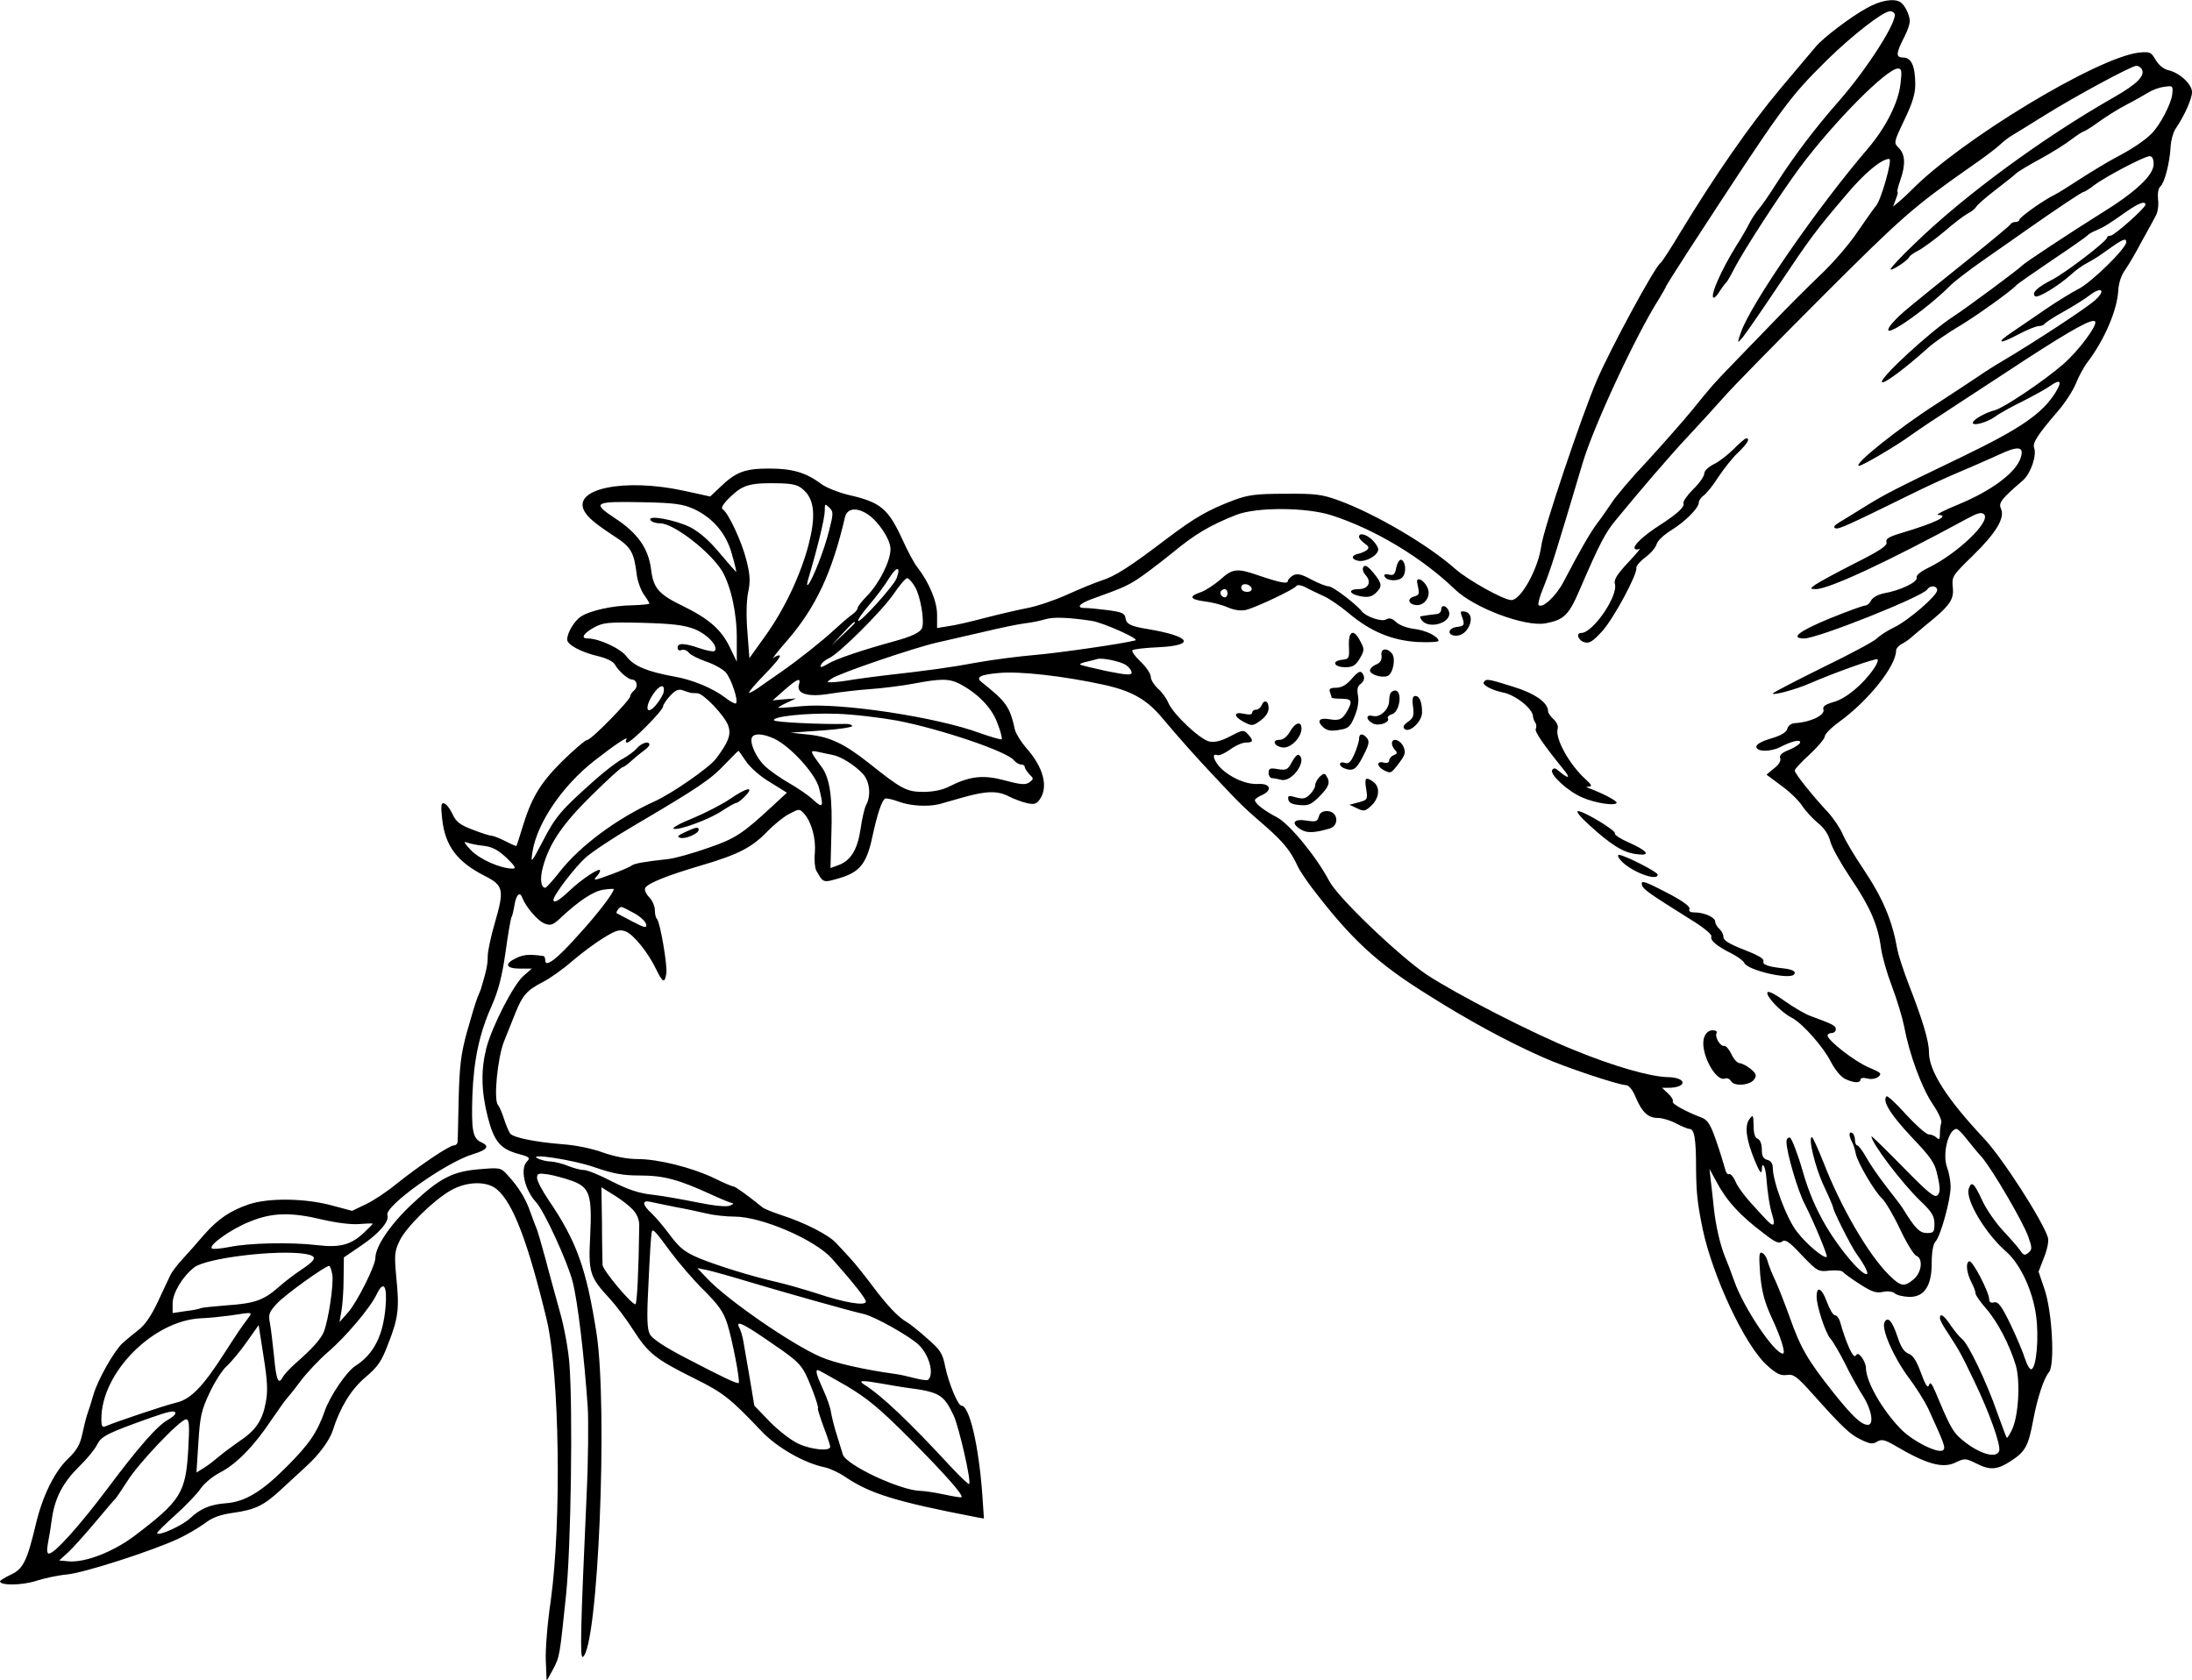 <?xml version="1.0" standalone="no"?>
<!DOCTYPE svg PUBLIC "-//W3C//DTD SVG 20010904//EN"
 "http://www.w3.org/TR/2001/REC-SVG-20010904/DTD/svg10.dtd">
<svg version="1.0" xmlns="http://www.w3.org/2000/svg"
 width="800pt" height="613pt" viewBox="0 0 800 613"
 preserveAspectRatio="xMidYMid meet">
<g transform="translate(0,613) scale(0.1,-0.1)"
fill="#000000" stroke="none">
<path d="M6814 6101 c-58 -31 -160 -109 -186 -140 -10 -11 -67 -80 -129 -153
-111 -132 -238 -315 -365 -524 -36 -60 -69 -111 -74 -114 -20 -13 -181 -309
-233 -430 -55 -129 -195 -544 -202 -603 -11 -82 -74 -197 -109 -197 -28 0
-157 72 -204 113 -100 89 -293 202 -427 251 -61 22 -85 25 -195 24 -104 0
-135 -4 -186 -23 -95 -36 -142 -63 -243 -139 -139 -106 -193 -140 -242 -155
-24 -8 -80 -31 -124 -51 -44 -20 -109 -42 -145 -49 -36 -7 -105 -23 -155 -36
-49 -13 -109 -27 -132 -30 l-43 -7 0 49 c0 48 -29 117 -72 173 -11 13 -35 58
-54 100 -53 115 -80 137 -198 164 -37 9 -82 27 -99 40 -55 41 -104 56 -189 56
-89 0 -122 -12 -179 -67 l-37 -35 -96 21 c-217 47 -409 8 -363 -75 14 -24 39
-45 109 -91 61 -39 72 -58 82 -141 3 -24 15 -56 26 -72 11 -15 20 -30 20 -33
0 -2 -28 -5 -62 -6 -72 -1 -153 -19 -186 -40 -25 -15 -52 -60 -52 -85 0 -19
50 -46 114 -61 29 -7 54 -19 60 -30 14 -25 48 -54 62 -55 19 0 24 -27 8 -40
-8 -7 -14 -16 -14 -21 0 -14 -142 -159 -156 -159 -7 0 -48 -35 -92 -78 -82
-82 -113 -134 -147 -247 -10 -33 -19 -61 -20 -62 -1 -2 -19 6 -40 17 -22 11
-45 20 -51 20 -7 0 -38 10 -69 22 -45 17 -60 28 -73 56 -9 20 -23 38 -31 40
-11 4 -13 -7 -7 -59 11 -97 55 -155 156 -206 68 -35 71 -50 36 -171 -14 -48
-26 -103 -26 -122 0 -29 -4 -50 -25 -120 -1 -3 -7 -17 -13 -32 -6 -15 -23 -71
-38 -125 -22 -80 -27 -124 -30 -243 -2 -80 -3 -151 -4 -157 0 -7 -6 -13 -13
-13 -17 0 -125 -73 -208 -139 -35 -29 -86 -63 -114 -76 l-50 -24 -75 20 c-97
26 -228 28 -301 4 -68 -23 -113 -53 -164 -111 -22 -26 -56 -64 -76 -86 -20
-21 -41 -49 -47 -61 -6 -12 -26 -56 -46 -98 -24 -51 -47 -85 -71 -103 -19 -15
-46 -37 -59 -49 -31 -30 -89 -132 -105 -187 -7 -25 -17 -56 -22 -70 -5 -14
-13 -47 -19 -75 -8 -38 -21 -59 -51 -88 -50 -47 -95 -139 -119 -243 -31 -130
-46 -161 -91 -181 -21 -10 -39 -21 -39 -24 0 -16 79 -15 130 1 30 10 82 21
115 24 62 6 308 85 405 130 30 14 73 39 95 55 30 23 57 33 106 40 80 11 113
27 176 86 26 24 67 62 90 83 47 42 87 97 98 133 26 82 66 148 118 192 47 40
60 59 85 126 36 92 40 126 28 243 -7 79 -6 91 13 131 24 49 121 145 185 182
59 34 133 36 170 4 59 -50 113 -193 181 -474 47 -198 55 -737 15 -1027 -12
-80 -20 -179 -18 -220 l3 -73 23 42 c25 48 24 44 48 273 18 176 25 677 12 845
-4 50 -19 133 -34 185 -14 52 -39 140 -53 195 -15 55 -30 107 -34 115 -4 8
-13 34 -22 58 -16 47 -43 91 -83 134 -24 27 -28 27 -101 21 -99 -8 -146 -32
-248 -128 -78 -73 -133 -154 -133 -196 0 -28 -67 -162 -100 -199 l-31 -35 7
40 c4 22 8 75 8 118 l1 78 63 43 c64 43 104 89 96 111 -13 32 214 194 313 223
52 16 61 29 30 43 -32 14 -37 44 -33 171 5 131 26 228 70 326 25 57 38 107 51
197 9 66 19 124 22 128 3 5 7 23 10 40 6 41 20 56 29 31 13 -34 57 -86 83 -95
21 -8 30 -5 60 24 66 61 116 94 153 100 21 3 38 4 38 2 0 -13 -60 -92 -128
-166 -79 -89 -122 -122 -122 -94 0 8 -3 16 -7 16 -49 7 -72 6 -100 -8 -44 -21
-37 -38 16 -38 l42 0 -30 -26 c-37 -32 -115 -184 -136 -264 -20 -80 -19 -156
5 -251 23 -90 46 -118 115 -136 37 -10 41 -14 29 -26 -27 -26 -10 -103 32
-149 30 -31 117 -222 134 -291 19 -74 42 -271 55 -457 3 -49 2 -193 -4 -320
-22 -484 -25 -598 -14 -592 56 34 92 906 50 1182 -37 235 -72 334 -174 484
-24 35 -43 72 -43 82 0 17 5 18 41 13 23 -4 63 -15 88 -24 64 -24 72 -52 65
-201 -7 -132 -2 -150 71 -228 23 -25 63 -78 87 -116 54 -84 80 -105 221 -175
107 -53 131 -72 247 -194 56 -59 156 -116 230 -131 19 -4 53 -20 75 -35 90
-61 183 -90 478 -147 l28 -5 -6 88 c-13 179 -47 324 -76 324 -13 0 -47 83 -59
141 -10 50 -17 62 -67 105 -30 27 -63 53 -72 58 -31 17 -73 61 -126 132 -30
40 -66 85 -82 102 -15 17 -39 42 -52 56 -26 29 -116 75 -201 102 -30 10 -59
22 -65 26 -48 39 -101 78 -108 78 -5 0 -36 13 -70 30 -81 39 -205 70 -280 70
-38 0 -84 9 -127 24 -37 14 -101 27 -146 30 -100 8 -180 24 -192 39 -5 7 -15
30 -22 52 -7 22 -17 46 -23 53 -16 20 -1 171 22 230 12 29 30 76 42 105 26 65
42 83 100 113 26 13 74 47 108 77 34 29 85 67 115 85 44 27 57 31 79 23 29
-11 83 -78 112 -139 24 -49 31 -52 37 -14 4 31 -23 186 -34 198 -5 4 -8 19 -8
33 0 13 -9 35 -21 47 -12 12 -18 28 -14 34 11 17 80 45 202 81 137 40 187 66
243 124 25 26 61 55 81 65 36 19 37 19 54 0 27 -30 43 -90 39 -142 -3 -26 0
-56 5 -65 26 -46 25 -45 84 -28 75 22 100 53 121 152 18 83 34 131 46 138 4 3
27 -2 51 -11 41 -15 103 -19 146 -9 10 3 49 14 88 25 85 24 126 25 168 3 18
-9 47 -20 65 -24 27 -6 35 -3 47 14 32 46 13 118 -51 189 -18 21 -36 50 -40
65 -18 83 -31 102 -122 174 -22 18 -4 27 65 33 75 7 234 -11 381 -43 101 -22
156 -53 211 -118 64 -76 127 -147 196 -220 94 -100 103 -109 183 -178 66 -58
92 -90 118 -146 6 -14 29 -48 49 -75 146 -192 240 -279 430 -397 149 -94 290
-170 417 -226 77 -35 276 -101 301 -101 11 0 25 -16 36 -43 24 -57 46 -77 82
-77 16 0 46 -9 66 -20 21 -11 43 -20 49 -20 18 0 24 -36 24 -145 1 -91 5 -126
24 -220 37 -174 153 -422 233 -496 36 -33 51 -40 74 -37 25 4 37 -5 96 -71
110 -123 136 -147 177 -166 31 -15 42 -16 57 -6 16 9 27 7 62 -13 120 -71 179
-87 227 -62 30 14 34 14 71 -4 52 -27 78 -25 131 10 50 33 61 54 78 145 15 82
40 157 58 177 22 26 12 223 -17 305 l-21 62 20 52 c12 30 18 60 14 73 -20 63
-166 290 -233 361 -136 145 -201 246 -201 315 0 41 -23 117 -74 248 -20 52
-38 108 -41 125 -19 108 -52 187 -126 298 -32 47 -65 103 -74 125 -9 21 -33
57 -53 79 -56 60 -122 142 -122 153 0 5 25 32 55 59 30 28 55 58 55 66 0 8 24
32 53 53 105 76 207 203 207 260 0 7 10 19 23 25 12 7 24 15 27 18 3 3 27 23
53 45 92 74 109 96 104 142 -4 40 -2 43 73 116 85 83 118 138 103 171 -10 22
0 35 80 104 28 24 51 91 41 118 -7 18 12 48 87 135 26 30 55 75 65 100 10 25
29 61 44 80 61 81 108 190 111 262 2 26 11 55 25 73 12 17 39 63 60 103 22 39
45 82 52 95 7 12 11 39 8 59 -2 23 1 41 9 48 15 13 34 87 37 145 1 22 9 51 18
65 32 47 60 109 60 134 0 29 -46 71 -87 80 -17 4 -35 19 -46 38 -16 28 -21 30
-61 26 -153 -18 -651 -319 -831 -503 -11 -11 -30 -29 -43 -40 l-23 -19 10 27
c6 15 9 27 6 27 -2 0 2 19 10 41 20 57 19 95 -5 119 -19 19 -19 20 20 102 29
60 40 95 40 129 0 67 -14 99 -44 99 -28 0 -27 15 5 77 11 21 19 46 19 56 0 21
-18 59 -34 69 -23 15 -73 7 -122 -21z m100 -20 c15 -23 -98 -200 -201 -318
-86 -97 -166 -203 -228 -300 -27 -43 -57 -86 -67 -97 -9 -10 -24 -33 -33 -50
-8 -17 -31 -56 -50 -86 -52 -84 -93 -176 -82 -186 3 -3 14 7 23 23 10 15 21
30 25 33 3 3 16 25 28 49 34 66 168 273 240 370 124 166 317 361 358 361 13 0
15 -8 9 -57 -8 -68 -53 -157 -117 -233 -188 -219 -427 -566 -465 -672 -14 -41
-14 -42 3 -23 10 11 71 99 135 195 114 170 134 198 246 329 67 80 129 131 157
131 13 0 -31 -155 -49 -172 -6 -7 -36 -49 -66 -93 -29 -44 -91 -116 -138 -160
-46 -44 -118 -116 -160 -160 -43 -44 -110 -114 -150 -155 -85 -88 -81 -84
-159 -180 -34 -41 -107 -124 -163 -185 -57 -60 -114 -128 -128 -150 -15 -22
-38 -56 -53 -75 -25 -34 -57 -88 -123 -214 -28 -53 -77 -98 -91 -84 -3 3 4 30
16 59 29 71 50 140 145 459 39 132 193 464 278 598 12 20 25 42 27 48 2 5 40
65 84 133 342 525 360 550 503 692 91 89 202 176 229 178 6 1 14 -3 17 -8z
m902 -202 c15 -24 -15 -55 -101 -104 -260 -148 -547 -359 -727 -534 -49 -46
-88 -89 -88 -93 0 -10 63 31 68 44 2 5 18 16 34 24 17 9 59 40 94 69 34 30 73
59 86 66 13 6 27 18 31 25 4 7 36 35 70 61 34 26 68 53 75 60 6 6 47 31 90 54
42 23 93 55 113 71 20 15 40 28 43 28 3 0 28 15 54 34 26 19 72 48 103 64 30
15 65 36 79 44 14 9 40 19 58 21 32 5 33 4 30 -26 -3 -34 -44 -113 -75 -144
-27 -27 -70 -56 -133 -89 -30 -16 -86 -50 -125 -75 -38 -25 -81 -52 -95 -59
-43 -21 -130 -83 -130 -92 0 -4 -6 -8 -14 -8 -8 0 -16 -4 -18 -8 -1 -4 -70
-61 -152 -127 -228 -183 -249 -200 -275 -229 -14 -14 -22 -29 -19 -32 12 -12
149 87 223 161 16 17 75 62 130 100 55 38 127 89 160 112 100 70 194 133 200
133 4 0 21 11 38 24 42 32 184 106 202 106 10 0 15 -10 15 -29 0 -41 -68 -104
-197 -183 -104 -65 -274 -177 -283 -187 -10 -12 -206 -157 -251 -186 -84 -54
-275 -230 -260 -240 10 -5 87 53 167 125 22 20 74 56 115 80 62 37 192 130
209 150 3 4 61 44 130 91 69 46 127 87 130 91 3 4 17 12 30 17 30 13 49 25
111 69 45 31 69 40 69 25 0 -12 -114 -113 -127 -113 -7 0 -13 -3 -13 -7 0 -13
-151 -128 -199 -153 -55 -28 -77 -48 -64 -61 9 -9 87 38 135 82 14 13 39 31
55 39 15 8 42 24 58 36 72 52 85 58 85 40 0 -22 -127 -147 -175 -171 -22 -11
-76 -44 -120 -74 -44 -30 -99 -68 -123 -84 -60 -40 -46 -45 23 -8 32 17 66 31
76 31 9 0 19 4 21 8 2 4 32 24 68 44 36 20 81 48 100 63 41 30 55 15 18 -19
-28 -27 -222 -154 -342 -225 -23 -13 -65 -40 -94 -60 -30 -20 -95 -63 -146
-96 -139 -89 -307 -224 -281 -225 12 0 138 74 191 113 22 16 100 68 174 116
74 48 182 119 240 157 171 111 245 152 256 141 12 -11 -61 -109 -117 -157 -70
-61 -217 -159 -248 -167 -34 -8 -81 -35 -81 -46 0 -13 51 1 81 22 14 11 59 36
100 56 41 21 87 46 102 57 37 26 44 17 19 -24 -48 -77 -126 -131 -337 -233
-258 -124 -288 -140 -359 -184 -39 -24 -82 -51 -96 -59 -16 -10 -20 -17 -11
-20 12 -4 43 10 271 122 58 29 139 66 180 83 41 17 106 46 144 63 72 34 94 31
81 -10 -17 -55 -108 -122 -230 -172 -49 -20 -82 -37 -72 -37 47 -2 -9 -29
-136 -67 -44 -13 -56 -21 -52 -33 4 -12 -24 -31 -118 -78 -67 -34 -131 -69
-142 -77 -20 -15 -20 -15 2 -16 47 0 257 97 550 256 40 22 55 26 64 17 26 -26
-96 -142 -201 -194 -31 -15 -48 -29 -45 -37 6 -15 -59 -47 -118 -57 -21 -4
-42 -15 -48 -26 -5 -11 -15 -19 -22 -19 -7 0 -65 -21 -129 -47 -112 -46 -147
-73 -93 -73 49 0 433 153 449 179 10 16 36 14 36 -3 0 -20 -107 -112 -158
-136 -23 -11 -51 -29 -62 -40 -11 -11 -101 -59 -200 -107 -99 -49 -180 -91
-180 -94 0 -8 85 15 135 37 95 41 239 92 247 88 4 -3 -2 -19 -15 -37 -40 -57
-101 -107 -145 -119 -31 -9 -41 -16 -37 -28 6 -20 -48 -46 -103 -49 -15 -1
-26 -9 -29 -21 -4 -13 -22 -24 -59 -35 -34 -10 -54 -21 -54 -30 0 -19 51 -20
88 -1 43 22 72 28 72 17 0 -6 -18 -18 -39 -27 -28 -11 -38 -20 -34 -31 4 -9
-5 -24 -22 -37 l-28 -23 55 -41 c31 -22 65 -56 76 -74 12 -18 37 -45 56 -61
23 -18 39 -41 46 -68 6 -23 40 -83 75 -135 70 -103 99 -170 110 -254 4 -30 22
-93 40 -140 18 -47 38 -114 45 -148 18 -99 64 -223 104 -282 20 -29 34 -60 31
-68 -3 -7 -5 -25 -5 -40 0 -20 -3 -23 -12 -14 -7 7 -20 12 -29 12 -9 0 -46 33
-82 72 -36 40 -68 70 -72 67 -16 -17 14 -66 91 -148 76 -80 86 -96 96 -145 10
-44 9 -59 -1 -68 -10 -11 -35 10 -127 104 -63 64 -114 114 -114 111 0 -24 111
-171 180 -237 41 -39 50 -55 50 -82 0 -30 -3 -34 -27 -34 -27 0 -43 16 -88 89
-5 9 -33 45 -61 81 -28 36 -61 84 -74 108 -13 23 -27 42 -32 42 -4 0 -8 9 -8
19 0 11 -4 23 -10 26 -13 8 -13 -11 0 -34 5 -10 11 -29 13 -42 6 -31 69 -139
96 -163 11 -10 41 -60 65 -111 24 -51 51 -95 60 -98 25 -10 20 -60 -9 -85 -35
-30 -48 -28 -92 16 -75 75 -175 247 -238 410 -20 50 -39 92 -42 92 -15 0 11
-107 41 -173 20 -42 36 -80 36 -83 0 -12 65 -141 85 -169 31 -43 47 -75 37
-75 -21 0 -97 90 -147 174 -38 65 -64 125 -87 206 -18 62 -39 115 -45 118 -8
2 -13 -5 -13 -15 0 -38 41 -179 67 -228 33 -65 84 -187 80 -192 -9 -8 -75 47
-109 92 -38 49 -88 183 -88 234 0 14 -7 25 -20 28 -15 4 -20 14 -20 38 0 20
-6 35 -15 39 -10 3 -15 20 -15 48 -1 40 -2 41 -15 24 -19 -25 -12 -75 19 -151
17 -41 25 -52 26 -36 0 34 12 18 16 -21 5 -65 13 -114 23 -145 11 -37 3 -42
-22 -15 -8 9 -35 37 -57 62 -23 25 -49 60 -56 78 -8 18 -19 30 -24 27 -5 -3
-12 7 -15 22 -4 15 -18 61 -32 101 -20 58 -31 75 -52 83 -58 22 -111 51 -106
59 3 5 -5 18 -17 29 l-22 21 21 0 c71 0 72 37 1 39 -64 1 -197 39 -341 98
-153 61 -434 206 -540 276 -102 69 -325 282 -356 342 -46 88 -145 208 -190
232 -47 24 -81 51 -81 63 0 4 11 12 25 18 40 18 32 43 -12 41 -44 -3 -101 22
-138 58 -26 27 -34 56 -12 47 7 -2 28 7 47 21 19 14 44 25 57 25 27 0 29 7 7
31 -15 16 -18 16 -64 -8 -34 -18 -57 -23 -77 -19 -34 8 -131 99 -149 141 -7
17 -24 40 -38 52 -14 13 -26 32 -26 43 0 11 -17 36 -37 55 -20 19 -34 38 -30
42 4 4 48 9 97 11 136 7 115 40 -40 66 -62 10 -79 18 -82 39 -3 19 -12 23 -63
30 -33 4 -70 8 -82 8 -38 -1 -26 16 25 34 106 38 124 46 163 71 22 14 79 57
126 95 86 71 139 102 235 140 74 29 257 28 349 -2 157 -51 326 -152 448 -269
71 -69 256 -138 331 -125 68 13 85 29 125 122 71 165 93 208 132 255 87 106
200 238 267 309 39 42 96 104 126 138 30 35 192 200 360 368 290 290 333 328
540 473 44 30 92 66 107 80 15 14 36 30 45 35 10 6 64 39 120 74 112 70 316
180 335 181 6 0 15 -5 19 -11z m-4879 -1541 c36 -36 40 -95 14 -196 -29 -110
-87 -234 -158 -333 l-58 -81 -7 93 c-5 57 -4 114 2 145 9 41 8 65 -6 120 -17
68 -66 173 -87 186 -7 4 4 22 31 47 45 43 73 50 185 47 47 -2 63 -7 84 -28z
m-406 -65 c70 -32 120 -90 140 -165 10 -34 17 -64 16 -65 -1 -1 -28 30 -60 68
-38 46 -75 78 -108 95 -55 27 -157 46 -145 26 4 -7 20 -12 36 -12 49 0 184
-105 226 -175 32 -56 54 -155 53 -250 l0 -80 -25 52 c-31 65 -77 105 -171 151
-89 43 -109 65 -117 136 -10 75 -49 131 -132 185 -86 57 -76 62 106 58 111 -2
143 -7 181 -24z m495 -79 c-17 -69 -61 -182 -77 -198 -5 -5 -4 6 2 25 33 111
59 218 59 244 0 27 1 28 16 13 16 -15 16 -21 0 -84z m141 59 c40 -27 83 -92
83 -127 0 -43 -40 -123 -84 -169 -20 -20 -36 -41 -36 -46 0 -6 -9 -16 -20 -24
-12 -8 -42 -34 -68 -58 -42 -39 -128 -107 -188 -149 -12 -8 -43 -30 -69 -48
-25 -19 -48 -32 -51 -30 -2 3 24 33 57 67 34 34 59 65 55 68 -3 3 -13 0 -23
-8 -9 -8 14 23 53 67 102 119 161 245 208 447 8 32 42 37 83 10z m105 -234
c-11 -28 -132 -162 -140 -155 -3 3 15 29 40 58 25 29 58 73 73 98 28 45 44 44
27 -1z m67 -30 c20 -33 36 -125 26 -151 -6 -16 -38 -31 -100 -48 -117 -32
-215 -65 -242 -82 -24 -14 -32 -16 -27 -5 3 8 16 19 30 25 38 18 192 171 236
235 21 31 43 57 49 57 5 0 18 -14 28 -31z m646 -125 c40 -6 175 -66 159 -71
-44 -12 -281 -46 -364 -53 -58 -5 -154 -17 -215 -28 -97 -18 -169 -28 -345
-48 -25 -3 -72 -9 -105 -14 -33 -6 -69 -10 -80 -10 -19 0 -19 0 1 14 27 19
303 113 384 131 36 8 112 26 170 39 58 14 125 28 150 31 25 3 59 10 75 15 29
9 85 7 170 -6z m-1450 -30 c47 -19 89 -64 73 -80 -4 -3 -28 1 -54 10 -58 20
-81 20 -81 2 0 -8 6 -12 15 -8 8 3 20 -2 26 -10 6 -8 34 -22 62 -32 28 -9 60
-27 72 -39 20 -22 48 -104 38 -114 -2 -3 -20 6 -38 20 -45 35 -122 67 -188 78
-98 18 -147 38 -173 73 -23 30 -101 66 -143 66 -26 0 -14 19 24 40 33 18 51
20 177 17 108 -3 151 -8 190 -23z m585 23 c0 -2 -19 -21 -42 -42 l-43 -40 40
43 c36 39 45 47 45 39z m988 -153 c12 -8 22 -21 22 -28 0 -11 -17 -10 -92 5
-50 11 -94 21 -96 24 -2 2 9 7 24 10 16 4 34 8 39 10 19 5 80 -8 103 -21z
m-1192 -72 c-11 -34 33 -47 111 -34 38 6 104 14 148 17 44 3 115 12 159 20
100 19 130 19 169 -1 66 -35 117 -87 137 -143 12 -29 18 -56 16 -59 -3 -2 -38
8 -78 22 -158 59 -510 112 -650 99 -49 -5 -88 -7 -88 -6 0 2 15 11 33 19 l32
15 -42 -3 -43 -4 43 38 c47 41 61 47 53 20z m-494 -28 c-2 -10 -15 -31 -28
-47 -34 -40 -43 -11 -12 37 24 37 46 43 40 10z m101 -3 c4 0 14 -1 22 -1 22 0
101 -83 113 -119 11 -32 1 -59 -45 -120 -25 -33 -162 -128 -225 -156 -136 -62
-270 -161 -344 -255 -26 -33 -50 -60 -54 -60 -16 0 -20 34 -9 74 23 87 72 159
179 264 57 56 107 102 112 102 4 0 18 10 32 23 13 12 34 29 45 37 12 8 21 18
21 22 0 15 -27 8 -46 -13 -10 -12 -33 -28 -51 -38 -18 -9 -63 -43 -100 -76
-125 -111 -145 -134 -192 -225 -43 -82 -45 -84 -37 -35 18 104 109 237 223
327 78 61 129 95 119 79 -4 -6 -2 -11 3 -11 15 0 131 117 131 132 0 6 12 24
26 39 20 21 31 26 48 19 11 -4 24 -8 29 -9z m752 -101 c160 -31 398 -112 425
-144 7 -9 19 -16 26 -16 8 0 14 -4 14 -9 0 -5 8 -17 17 -27 16 -15 16 -17 0
-29 -14 -10 -31 -9 -90 7 -79 21 -127 16 -204 -23 -23 -12 -58 -19 -93 -19
-61 0 -80 10 -200 106 -89 70 -141 95 -219 103 l-66 7 113 8 c61 4 112 12 112
16 0 5 -12 9 -27 8 -82 -2 -254 6 -258 13 -9 14 120 28 230 24 61 -2 160 -14
220 -25z m-449 -66 c59 -28 150 -128 163 -179 18 -71 15 -77 -21 -44 -18 17
-58 44 -88 61 -30 17 -70 45 -87 61 -34 31 -59 89 -48 107 9 15 42 12 81 -6z
m-103 -83 c15 -22 52 -55 88 -76 l61 -38 -53 -49 c-109 -101 -136 -119 -236
-153 -54 -19 -118 -37 -143 -40 -91 -10 -124 -16 -135 -24 -10 -9 -121 -51
-132 -51 -4 0 -2 5 5 12 7 7 12 16 12 21 0 13 -67 -31 -113 -75 -37 -35 -57
-46 -57 -32 0 17 78 119 117 154 25 22 102 73 172 114 238 140 284 171 334
224 27 28 51 52 52 52 1 0 14 -18 28 -39z m315 24 c30 -5 81 -37 111 -69 25
-27 31 -79 12 -114 -6 -11 -15 -50 -20 -86 -11 -75 -35 -116 -80 -133 l-30
-11 3 116 c5 142 -5 214 -37 255 -42 57 -43 60 -11 53 16 -4 39 -8 52 -11z
m-1271 -332 c31 -4 52 -16 82 -44 31 -30 36 -39 22 -39 -44 0 -121 34 -153 68
-24 26 -28 33 -13 27 11 -4 39 -10 62 -12z m548 -246 c22 -12 41 -30 43 -40 3
-15 -4 -14 -50 10 -29 15 -55 29 -57 30 -5 3 9 23 17 23 4 0 25 -11 47 -23z
m4862 -823 c15 -19 40 -50 56 -67 39 -46 149 -234 169 -289 15 -42 15 -48 1
-60 -13 -11 -18 -9 -29 7 -7 11 -36 44 -64 74 -28 30 -63 81 -77 113 -29 62
-38 69 -48 39 -12 -40 61 -163 137 -229 52 -46 97 -143 109 -234 11 -80 1
-189 -17 -195 -6 -2 -16 15 -23 37 -7 23 -31 80 -53 126 -33 68 -45 84 -60 81
-11 -3 -18 0 -18 10 0 27 -61 144 -73 140 -14 -5 -10 -42 9 -79 8 -15 14 -32
14 -38 0 -7 17 -31 38 -55 42 -48 86 -132 109 -208 17 -60 10 -184 -14 -235
-9 -18 -17 -31 -19 -29 -2 1 -17 43 -35 92 -38 110 -106 252 -128 268 -9 7
-27 29 -41 49 -25 38 -40 48 -40 27 0 -6 12 -29 28 -52 46 -71 50 -79 97 -177
55 -114 99 -236 91 -256 -12 -31 -85 -5 -147 52 -24 23 -38 50 -85 163 -14 33
-19 39 -24 26 -4 -13 -13 0 -29 44 -16 44 -29 65 -46 71 -16 6 -28 25 -40 62
-19 57 -35 75 -47 53 -13 -23 31 -125 86 -200 29 -38 61 -90 73 -115 60 -131
64 -143 55 -152 -16 -16 -115 34 -157 79 -68 71 -125 172 -125 221 0 10 -7 27
-15 38 -12 15 -16 16 -23 6 -8 -12 -35 47 -57 126 -4 12 -12 22 -18 22 -7 0
-20 23 -30 50 -18 49 -37 59 -37 18 0 -35 32 -132 50 -153 10 -11 34 -52 54
-92 19 -39 49 -93 66 -119 31 -49 40 -104 17 -104 -24 0 -57 31 -130 123 -90
114 -116 158 -156 272 -18 50 -41 108 -51 130 -11 22 -23 53 -28 69 -4 17 -14
32 -22 34 -10 4 -11 -12 -6 -79 6 -64 16 -101 42 -158 34 -72 52 -131 41 -131
-31 0 -143 167 -177 263 -12 34 -28 76 -35 92 -17 42 -33 111 -40 175 -3 30
-8 75 -11 99 l-5 45 25 -46 c37 -70 86 -124 174 -190 41 -32 55 -38 66 -29 11
9 26 0 72 -50 57 -59 60 -61 102 -56 23 2 45 0 48 -5 4 -5 31 -25 61 -44 43
-28 60 -34 84 -29 18 4 36 2 44 -5 8 -7 31 -12 51 -13 56 -2 84 39 84 122 0
42 5 70 14 80 19 21 56 156 55 201 0 19 -6 51 -13 70 -18 48 5 140 35 140 4 0
21 -16 36 -36z m-5007 -104 c67 -23 102 -30 166 -30 87 0 141 -15 259 -69 36
-17 72 -31 78 -32 7 0 2 -4 -9 -9 -14 -5 -56 -1 -120 12 -55 11 -128 24 -164
28 -47 5 -87 18 -146 48 -44 23 -90 42 -103 42 -12 0 -38 7 -58 15 -19 8 -47
15 -62 16 -14 0 -35 5 -46 10 -50 23 126 -3 205 -31z m139 -154 c16 -17 24
-37 24 -58 -2 -163 -8 -288 -14 -288 -15 0 -119 124 -120 144 0 11 -2 80 -2
152 l-2 131 45 -28 c25 -15 56 -39 69 -53z m156 9 c39 -7 90 -18 115 -24 25
-6 70 -11 100 -11 100 0 294 -84 356 -153 78 -88 124 -146 124 -157 0 -17 -75
-5 -180 30 -47 15 -110 33 -140 40 -94 21 -222 61 -288 88 -52 22 -71 37 -105
82 -22 30 -53 67 -69 82 -34 31 -36 49 -5 42 12 -3 54 -11 92 -19z m-1288 -46
c52 -12 107 -19 136 -16 26 2 47 3 47 1 0 -2 -15 -17 -32 -33 -48 -45 -88 -55
-172 -45 -95 11 -248 8 -319 -7 -32 -6 -61 -9 -64 -5 -12 12 70 70 137 97 82
34 151 36 267 8z m1269 -116 c32 -43 87 -107 124 -143 51 -51 70 -77 84 -120
18 -56 48 -211 42 -217 -4 -5 -55 19 -191 90 -78 40 -124 71 -133 87 -10 19
-12 57 -6 170 6 134 10 192 13 205 3 12 14 1 67 -72z m-1333 -9 c47 -8 44 -20
-15 -59 -24 -16 -62 -45 -83 -64 -54 -47 -87 -58 -189 -65 -49 -4 -92 -8 -95
-11 -4 -2 -28 -7 -54 -10 l-47 -7 0 35 c0 38 36 98 78 131 43 35 303 66 405
50z m100 -77 c5 -35 -14 -163 -31 -207 -10 -26 -43 -63 -104 -116 -19 -17 -40
-39 -46 -50 -16 -30 -24 -11 -32 78 -5 46 -11 99 -15 120 -6 32 -3 40 27 72
30 32 175 136 189 136 4 0 9 -15 12 -33z m1527 -27 c127 -38 361 -104 414
-116 39 -9 165 -80 198 -111 39 -37 58 -106 36 -128 -3 -4 -25 -1 -48 5 -23 6
-53 13 -68 15 -118 16 -227 41 -277 63 -106 46 -341 208 -415 287 l-35 37 35
-7 c19 -4 91 -24 160 -45z m-1333 -91 c-9 -104 -43 -171 -110 -214 -32 -20
-93 -110 -112 -165 -27 -77 -57 -121 -138 -202 -90 -91 -153 -129 -221 -134
-58 -4 -95 -20 -131 -54 -27 -26 -113 -66 -122 -56 -2 2 28 32 66 66 39 35 81
79 93 97 13 19 45 46 71 59 60 31 124 96 189 194 28 41 54 77 58 80 3 3 25 30
47 60 23 30 67 77 98 104 67 57 157 164 180 213 25 52 39 31 32 -48z m-504
-43 c-23 -31 -35 -48 -85 -126 -77 -120 -122 -167 -175 -179 -45 -11 -217 -69
-255 -85 -15 -7 -18 -3 -18 26 0 169 190 360 365 367 28 1 75 6 105 10 86 13
83 14 63 -13z m1886 -69 c105 -71 124 -87 143 -117 17 -25 60 -140 53 -140 -2
0 7 -29 20 -65 14 -36 25 -70 25 -75 0 -18 -73 -10 -118 12 -25 12 -71 47
-102 79 l-57 59 -17 102 c-10 57 -20 117 -23 133 -3 17 -9 38 -14 48 -16 29 8
20 90 -36z m-1819 -235 c-12 -66 -37 -103 -98 -143 -26 -18 -58 -42 -72 -54
-14 -12 -38 -31 -54 -41 l-29 -18 7 109 c6 96 11 119 41 182 18 39 46 82 60
95 15 13 48 52 73 87 l46 65 18 -115 c14 -88 16 -126 8 -167z m2118 61 c79
-47 122 -83 233 -194 130 -131 196 -206 188 -213 -2 -2 -31 3 -64 10 -33 7
-72 13 -86 13 -75 2 -272 95 -283 133 -2 7 -12 38 -21 68 -10 30 -19 69 -22
85 -2 17 -15 54 -29 84 -24 53 -29 71 -19 71 3 0 49 -26 103 -57z m133 7 c30
-5 68 -12 84 -14 125 -16 139 -25 176 -103 19 -42 65 -241 56 -249 -2 -2 -30
24 -62 58 -155 168 -256 264 -321 305 -25 16 -6 16 67 3z m-2581 -108 c0 -5
-12 -15 -26 -23 -38 -20 -108 -99 -225 -256 -102 -135 -190 -233 -211 -233 -6
0 -8 14 -3 38 4 20 11 62 15 93 11 74 41 130 99 187 27 26 56 61 65 79 16 32
36 42 196 99 71 25 90 28 90 16z m47 -132 c-9 -158 -27 -187 -196 -315 -78
-59 -182 -99 -242 -93 l-33 3 33 30 c18 17 62 66 99 110 37 44 69 82 73 85 3
3 23 32 44 65 42 67 193 225 214 225 12 0 13 -20 8 -110z"/>
<path d="M6327 4491 c-21 -21 -53 -46 -72 -55 -20 -10 -35 -24 -35 -34 0 -10
-18 -36 -40 -57 -22 -22 -38 -45 -36 -51 5 -14 -21 -38 -84 -79 -60 -38 -101
-76 -94 -87 3 -4 11 -5 17 -1 7 3 -12 -19 -42 -51 -40 -43 -52 -62 -47 -78 11
-45 -81 -178 -123 -178 -21 0 -11 -28 12 -34 18 -5 30 3 65 41 42 47 128 207
124 230 -2 6 13 24 33 39 19 14 38 36 41 48 3 12 26 34 52 50 52 32 102 82
102 102 0 7 8 19 18 26 10 7 35 38 54 68 20 30 52 71 72 89 35 34 44 51 29 51
-5 0 -25 -18 -46 -39z"/>
<path d="M4960 4171 c0 -6 9 -16 20 -24 16 -11 18 -16 8 -25 -7 -5 -21 -11
-31 -13 -27 -6 -26 -21 2 -26 28 -4 71 21 71 42 0 8 -10 23 -22 35 -23 21 -48
27 -48 11z"/>
<path d="M5096 4059 c-5 -26 -10 -30 -27 -26 -13 3 -19 1 -16 -6 6 -18 52 -20
66 -3 15 17 11 58 -5 63 -6 2 -14 -10 -18 -28z"/>
<path d="M4976 4061 c-5 -7 -1 -20 8 -30 23 -25 10 -51 -25 -51 -41 0 -36 -18
6 -26 27 -5 41 -2 55 11 26 24 25 35 -8 75 -20 24 -31 30 -36 21z"/>
<path d="M4454 4015 c-22 -19 -54 -40 -71 -46 -46 -15 -41 -27 15 -34 26 -3
64 -13 84 -22 23 -10 47 -13 65 -9 37 9 176 75 184 87 3 6 18 4 35 -5 16 -9
45 -22 64 -31 19 -8 60 -36 90 -61 82 -69 159 -101 253 -107 42 -2 77 0 77 4
0 16 -46 39 -90 44 -25 3 -54 14 -65 25 -15 14 -25 16 -37 9 -16 -9 -72 10
-88 30 -21 27 -106 91 -120 91 -9 0 -38 11 -64 25 -37 20 -51 23 -67 15 -10
-6 -19 -15 -19 -21 0 -11 -31 -5 -110 22 -75 26 -92 24 -136 -16z m114 -32 c2
-8 -5 -13 -17 -13 -12 0 -21 6 -21 16 0 18 31 15 38 -3z m-88 -18 c0 -8 -4
-15 -9 -15 -13 0 -22 16 -14 24 11 11 23 6 23 -9z"/>
<path d="M5175 3989 c6 -26 4 -31 -14 -36 -26 -7 -22 -27 5 -31 31 -5 57 30
45 60 -5 14 -17 28 -26 32 -14 5 -16 1 -10 -25z"/>
<path d="M5260 3906 c0 -9 -8 -17 -17 -17 -18 -2 -41 -5 -57 -8 -5 0 -3 -8 4
-16 27 -32 106 -8 99 30 -5 23 -29 32 -29 11z"/>
<path d="M5334 3884 c13 -34 11 -39 -16 -42 -35 -4 -38 -32 -3 -32 46 0 75 80
31 88 -15 3 -17 0 -12 -14z"/>
<path d="M4923 3773 c2 -46 1 -48 -26 -51 -39 -5 -28 -27 13 -27 27 0 37 6 53
32 17 30 17 34 2 62 -24 48 -44 40 -42 -16z"/>
<path d="M5042 3738 c2 -16 -4 -26 -19 -33 -13 -5 -23 -15 -23 -22 0 -15 43
-28 64 -20 20 8 31 64 16 82 -19 23 -42 18 -38 -7z"/>
<path d="M4930 3649 c-17 -19 -35 -29 -54 -29 -21 0 -27 -4 -22 -16 3 -9 6
-18 6 -20 0 -2 16 -4 35 -4 38 0 42 -8 23 -43 -19 -33 -30 -38 -65 -32 -38 7
-49 -6 -24 -29 14 -12 28 -15 57 -10 35 5 42 11 58 50 12 29 16 56 12 76 -4
22 -2 34 11 43 9 7 14 19 10 29 -9 22 -18 19 -47 -15z"/>
<path d="M5415 3640 c-6 -10 31 -29 69 -37 46 -8 111 -60 111 -88 0 -5 4 -16
8 -22 5 -7 5 -17 2 -23 -5 -9 25 -54 102 -149 27 -33 18 -35 -19 -4 -12 11
-18 11 -23 3 -10 -16 57 -78 109 -100 46 -21 126 -33 126 -19 0 7 -51 34 -100
52 -13 5 -13 6 0 6 11 1 8 8 -10 24 -61 54 -116 152 -105 188 3 9 -4 24 -15
34 -11 10 -20 23 -20 29 0 32 -49 66 -128 90 -93 29 -98 30 -107 16z"/>
<path d="M5077 3603 c-4 -3 -7 -17 -7 -30 0 -31 -33 -63 -59 -56 -27 7 -27
-13 -1 -27 22 -12 65 4 55 19 -2 5 4 11 14 14 30 7 41 87 12 87 -4 0 -11 -3
-14 -7z"/>
<path d="M5157 3551 c4 -32 2 -41 -18 -55 -16 -11 -20 -19 -13 -26 17 -17 64
26 64 60 0 38 -9 60 -25 60 -9 0 -12 -11 -8 -39z"/>
<path d="M4604 3555 c-4 -8 -12 -15 -20 -15 -8 0 -14 -5 -14 -11 0 -7 -11 -8
-30 -4 -39 9 -39 -10 0 -30 29 -15 32 -15 60 5 19 14 30 30 30 46 0 27 -17 33
-26 9z"/>
<path d="M4708 3460 c-11 -19 -25 -30 -38 -30 -30 0 -20 -24 12 -28 29 -3 68
37 68 69 0 29 -23 23 -42 -11z"/>
<path d="M4960 3433 c0 -9 -8 -34 -17 -55 -13 -29 -21 -37 -35 -32 -22 7 -24
-11 -2 -20 32 -12 44 -5 69 45 21 40 24 54 14 65 -15 19 -29 18 -29 -3z"/>
<path d="M5080 3417 c0 -7 5 -18 12 -25 9 -9 7 -13 -5 -18 -9 -3 -17 -12 -17
-19 0 -8 -8 -11 -20 -8 -26 7 -26 -13 -1 -27 27 -14 27 -14 57 25 23 31 25 39
16 60 -12 26 -42 34 -42 12z"/>
<path d="M4715 3349 c-15 -28 -20 -31 -51 -26 -29 5 -34 3 -34 -14 0 -10 6
-19 13 -19 6 0 22 -3 33 -6 39 -10 97 71 64 91 -5 3 -16 -9 -25 -26z"/>
<path d="M4816 3295 c-9 -9 -16 -23 -16 -31 0 -8 -9 -23 -19 -33 -16 -16 -26
-18 -51 -11 -27 8 -31 6 -28 -8 2 -12 15 -18 41 -20 32 -3 43 2 72 31 36 36
41 52 26 75 -6 11 -11 10 -25 -3z"/>
<path d="M4986 3251 c6 -39 5 -40 -27 -49 l-34 -9 28 -13 c24 -12 30 -11 52
10 29 27 33 67 8 86 -29 21 -34 16 -27 -25z"/>
<path d="M4813 3149 c-5 -17 -11 -19 -43 -14 -47 8 -60 -8 -26 -30 24 -16 48
-16 108 1 38 11 31 64 -9 64 -17 0 -27 -7 -30 -21z"/>
<path d="M5799 3120 c81 -74 125 -101 172 -107 57 -8 44 11 -28 43 -30 13 -52
28 -49 32 6 10 -114 82 -135 82 -8 -1 10 -23 40 -50z"/>
<path d="M5916 2989 c36 -40 134 -77 134 -51 0 10 -123 72 -141 72 -7 0 -4 -9
7 -21z"/>
<path d="M5992 2903 c3 -18 21 -30 177 -128 45 -27 79 -55 77 -62 -6 -14 18
-35 72 -62 24 -12 45 -28 48 -35 10 -26 161 -62 181 -43 10 11 -4 19 -39 23
-57 6 -77 14 -72 27 3 8 -22 22 -71 41 -54 21 -75 34 -75 46 0 10 -7 23 -15
30 -8 7 -15 19 -15 26 0 16 -40 34 -75 34 -16 0 -23 4 -19 13 3 9 -26 30 -86
61 -75 39 -91 44 -88 29z"/>
<path d="M6450 2506 c0 -18 53 -72 89 -90 40 -21 116 -107 144 -163 15 -28 36
-54 52 -61 32 -15 55 -15 55 -2 0 6 11 8 25 4 15 -4 32 -1 41 7 13 11 8 15
-37 34 -51 22 -149 98 -149 116 0 5 7 9 15 9 8 0 15 6 15 14 0 13 -11 18 -92
48 -18 6 -61 31 -95 55 -42 30 -63 39 -63 29z"/>
<path d="M6220 2345 c-19 -49 40 -165 76 -151 8 3 17 -2 22 -10 11 -20 71 -15
85 8 9 13 6 21 -14 37 -13 11 -31 20 -40 21 -8 0 -22 15 -30 33 -8 17 -20 31
-26 30 -15 -3 -36 34 -28 47 3 6 -3 10 -15 10 -13 0 -24 -9 -30 -25z"/>
<path d="M2664 3214 c-28 -19 -88 -50 -133 -69 -46 -18 -78 -36 -73 -39 15 -9
133 34 179 66 23 15 46 28 51 28 4 0 19 11 32 25 35 37 5 31 -56 -11z"/>
<path d="M2500 3093 c-28 -13 -31 -17 -16 -21 20 -4 66 16 66 30 0 11 -10 10
-50 -9z"/>
</g>
</svg>
